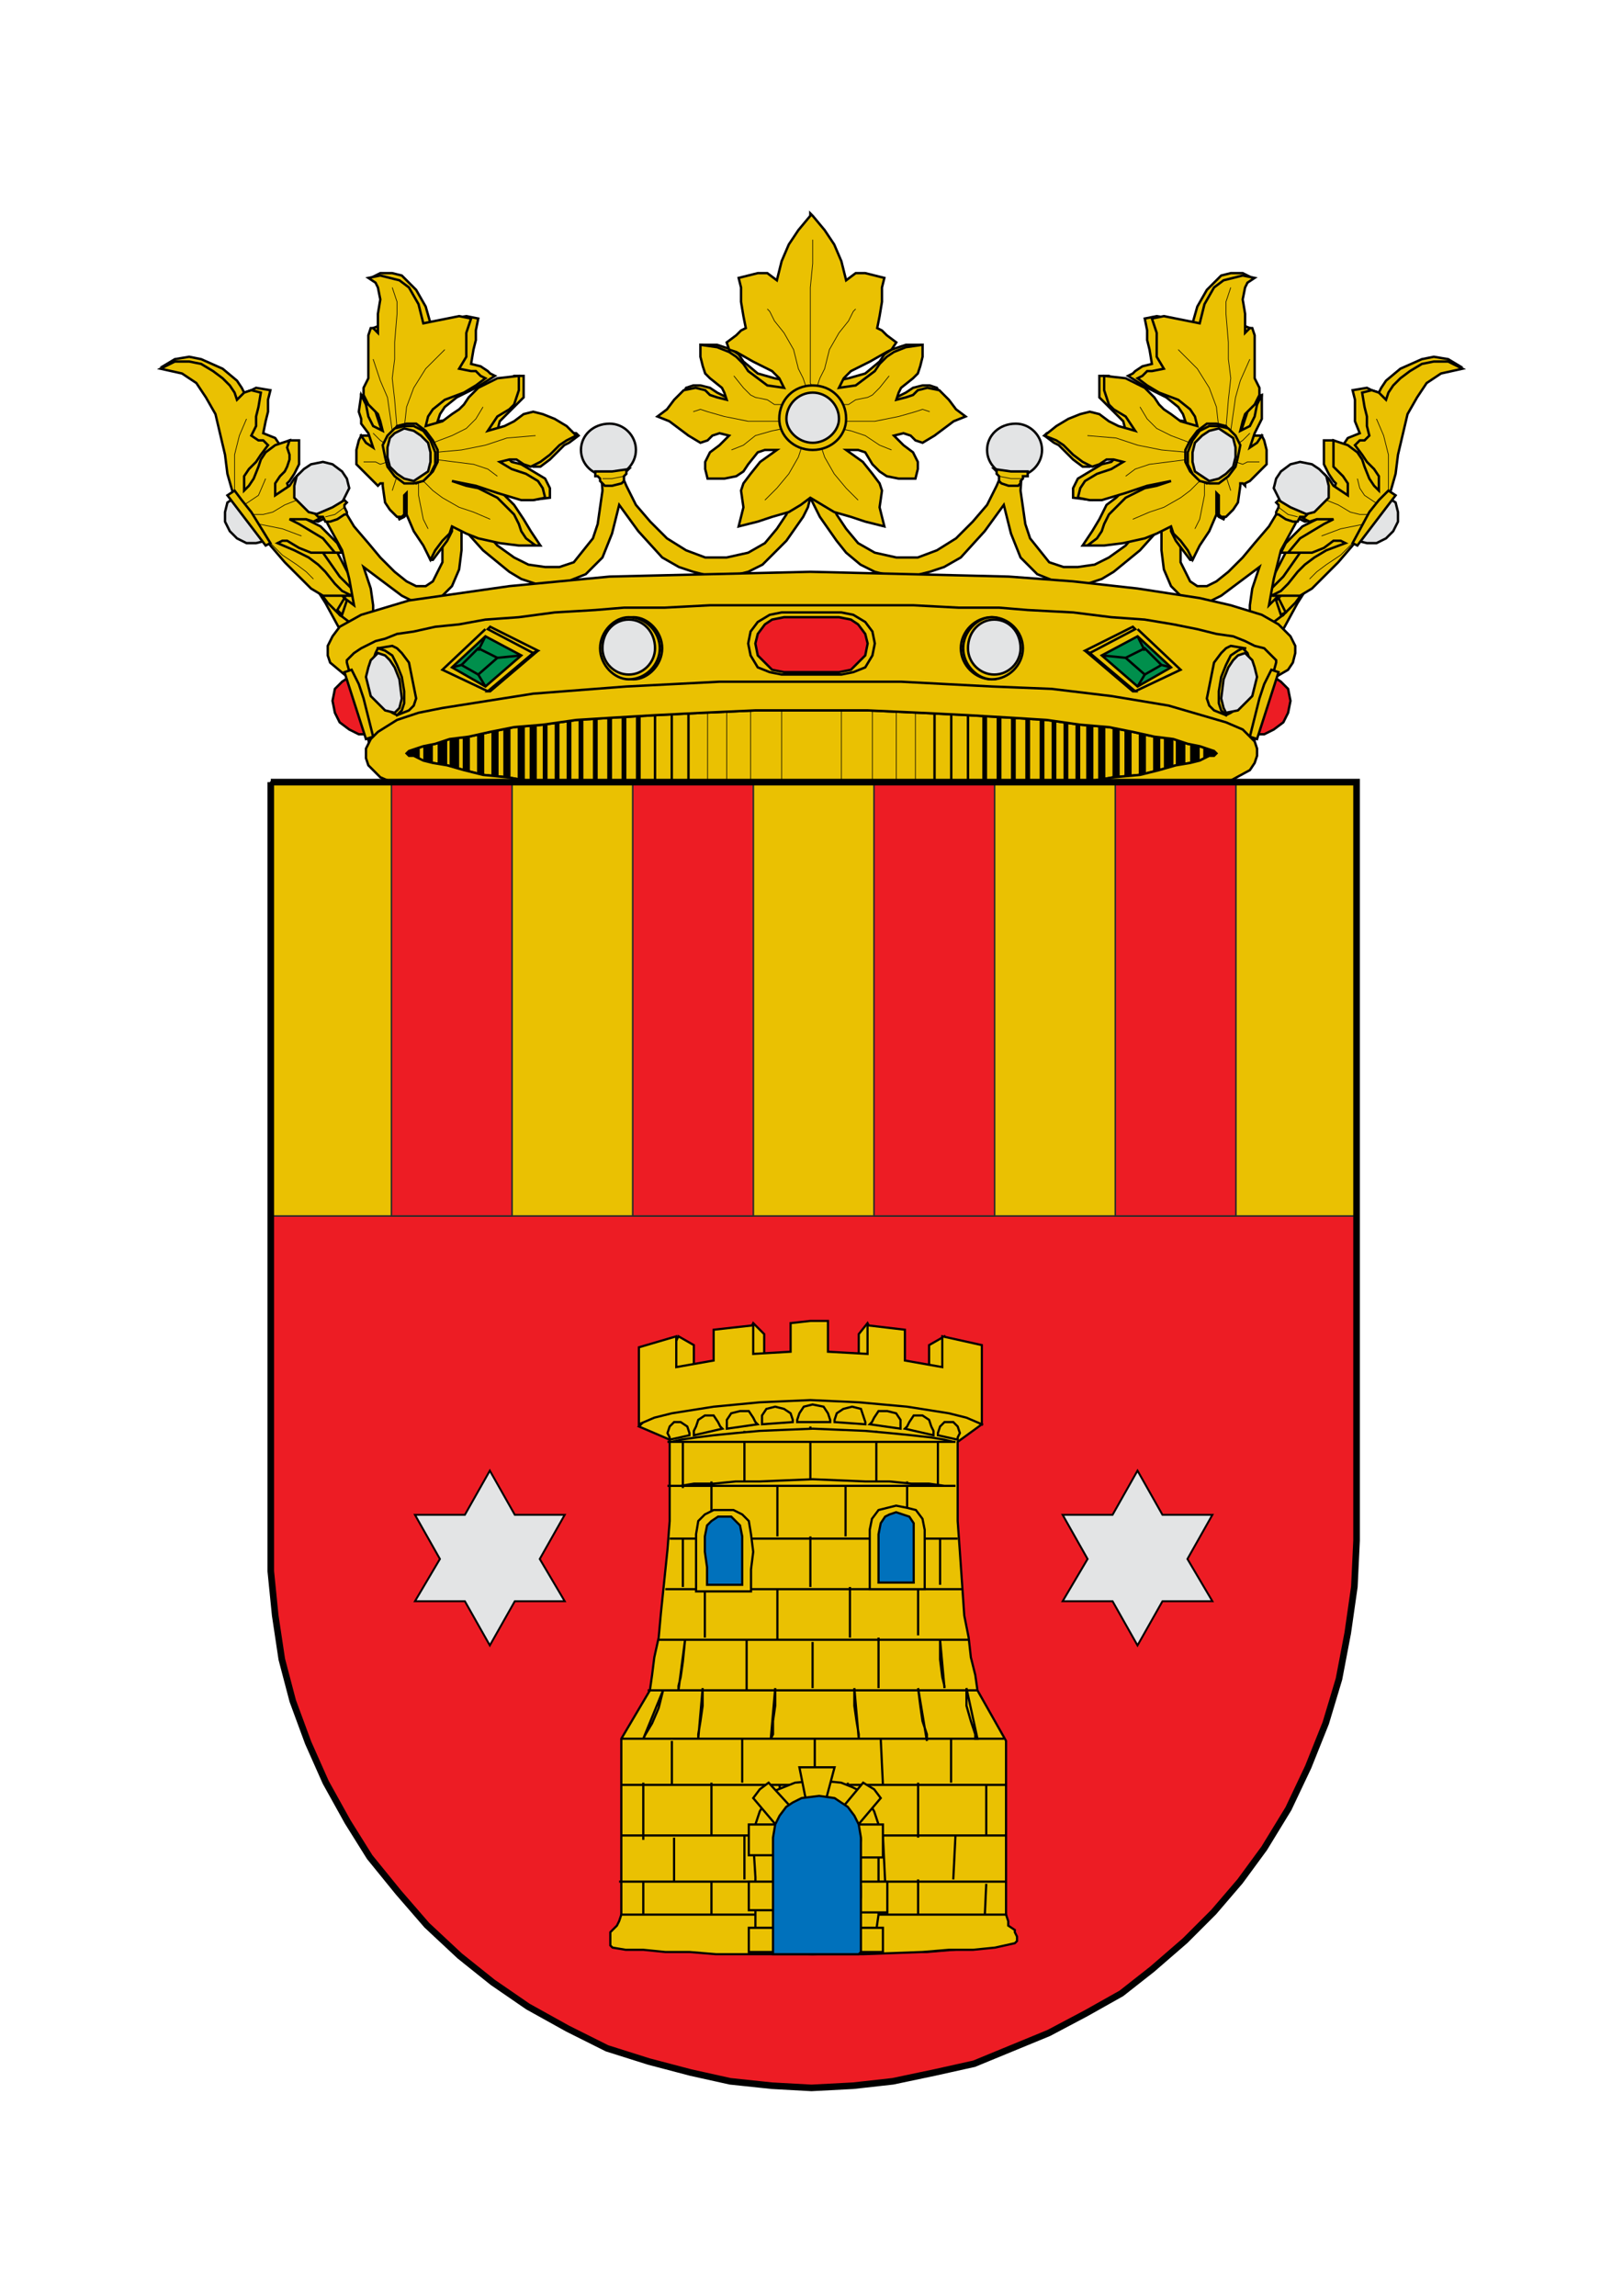 <?xml version="1.0" encoding="UTF-8"?>
<!DOCTYPE svg PUBLIC "-//W3C//DTD SVG 1.1//EN" "http://www.w3.org/Graphics/SVG/1.1/DTD/svg11.dtd">
<!-- Creator: CorelDRAW -->
<svg xmlns="http://www.w3.org/2000/svg" xml:space="preserve" width="210mm" height="297mm" style="shape-rendering:geometricPrecision; text-rendering:geometricPrecision; image-rendering:optimizeQuality; fill-rule:evenodd; clip-rule:evenodd"
viewBox="0 0 210 297"
 xmlns:xlink="http://www.w3.org/1999/xlink">
 <defs>
  <style type="text/css">
   <![CDATA[
    .str6 {stroke:#2A2A29;stroke-width:0.2}
    .str1 {stroke:black;stroke-width:0.083}
    .str8 {stroke:black;stroke-width:0.248}
    .str7 {stroke:black;stroke-width:0.284}
    .str0 {stroke:black;stroke-width:0.309}
    .str2 {stroke:black;stroke-width:0.618}
    .str9 {stroke:black;stroke-width:0.853}
    .str3 {stroke:black;stroke-width:0.927}
    .str4 {stroke:black;stroke-width:1.236}
    .str5 {stroke:black;stroke-width:1.545}
    .fil1 {fill:none}
    .fil8 {fill:#0071BC}
    .fil5 {fill:#008F4C}
    .fil4 {fill:#E3E4E5}
    .fil0 {fill:#EAC102}
    .fil7 {fill:#ED1C24}
    .fil2 {fill:#E3E4E5;fill-rule:nonzero}
    .fil3 {fill:#EAC102;fill-rule:nonzero}
    .fil6 {fill:#ED1C24;fill-rule:nonzero}
   ]]>
  </style>
 </defs>
 <g id="Capa_x0020_1">
  <g id="_179880152">
   <g>
    <polygon id="_275271400" class="fil0 str0" points="39.934,74.59 42.098,77.991 43.952,81.391 45.189,82.627 46.116,83.554 47.043,84.173 47.971,84.173 48.28,83.864 48.28,82.936 48.28,81.391 47.661,79.227 43.334,70.881 42.716,70.263 41.788,70.572 41.17,70.881 40.861,71.499 39.934,74.59 "/>
    <polygon id="_275271472" class="fil0 str0" points="43.952,79.536 44.57,77.372 43.334,75.518 41.479,73.045 39.625,70.263 37.77,66.863 37.152,66.554 36.225,66.554 35.606,66.863 35.606,67.481 38.388,72.118 40.552,75.518 42.407,77.991 43.952,79.536 "/>
    <polygon id="_275271544" class="fil0 str0" points="170.066,74.59 167.902,77.991 166.048,81.391 164.811,82.627 163.884,83.554 162.957,84.173 162.03,84.173 161.72,83.864 161.72,82.936 161.72,81.391 162.339,79.227 166.666,70.881 167.284,70.263 168.212,70.572 168.83,70.881 169.139,71.499 170.066,74.59 "/>
    <polygon id="_275271616" class="fil0 str0" points="165.12,77.372 166.048,79.536 167.593,77.991 169.448,75.518 171.612,72.118 174.394,67.481 174.394,66.863 173.775,66.554 172.848,66.554 172.23,66.863 170.375,70.263 168.212,73.045 166.666,75.518 165.12,77.372 "/>
    <polygon id="_275271688" class="fil0 str0" points="21.079,47.389 22.624,46.462 24.479,46.153 26.024,46.462 28.806,47.699 30.661,49.244 31.279,50.171 31.588,50.789 32.515,50.48 33.134,50.171 34.988,50.48 34.679,51.717 34.679,53.262 34.37,54.499 34.061,56.044 35.606,56.663 36.225,57.59 37.461,56.972 38.697,56.972 38.697,58.826 38.697,60.063 38.388,60.681 38.079,61.299 37.461,62.226 37.152,62.535 37.461,63.463 39.625,60.99 42.098,60.99 42.716,61.608 43.334,61.917 43.952,62.535 44.88,62.844 44.261,63.772 43.643,64.699 42.407,66.863 41.17,67.481 39.625,67.172 41.479,68.099 42.716,69.336 43.643,70.263 44.261,71.499 42.716,71.499 41.788,71.499 43.952,74.59 46.116,76.754 45.189,77.063 39.934,74.9 35.297,70.572 30.043,63.154 29.733,51.408 28.188,50.171 26.642,48.935 26.024,48.317 24.788,47.699 23.242,47.699 21.079,47.389 "/>
    <polygon id="_275271760" class="fil0 str0" points="20.77,47.699 23.551,48.317 25.406,49.553 26.642,51.408 27.879,53.572 29.115,58.826 29.424,61.299 30.043,63.463 34.988,70.572 36.843,72.736 38.697,74.59 40.243,76.136 41.788,77.063 43.025,77.063 43.643,77.063 44.261,77.063 45.498,77.063 44.261,76.445 43.334,75.518 42.098,73.972 41.17,73.045 39.934,72.118 38.079,71.19 35.916,70.263 36.534,69.954 37.152,69.954 38.697,70.881 40.243,71.499 41.479,71.499 43.334,71.499 41.788,69.645 40.243,68.718 38.697,67.79 37.461,67.172 38.697,67.172 39.625,67.172 40.552,67.481 41.17,67.172 42.098,66.554 42.716,65.317 43.025,64.081 43.952,62.844 42.716,62.226 41.479,61.608 40.243,60.99 38.697,61.299 38.079,61.917 37.461,62.844 36.534,63.463 35.606,64.081 35.606,62.535 36.225,61.608 36.843,60.99 37.152,60.372 37.461,59.444 37.461,58.826 37.152,57.899 37.461,56.972 35.606,57.59 34.37,58.517 33.752,59.444 33.443,60.372 32.825,61.917 32.206,62.844 31.588,63.463 31.588,62.226 31.588,61.608 32.206,60.681 33.134,59.754 33.752,58.826 34.679,57.59 34.061,56.972 33.443,56.972 32.515,56.353 33.134,55.117 33.134,53.88 33.443,52.644 33.752,50.789 32.515,50.48 31.588,50.789 30.661,51.717 30.352,50.789 29.733,49.862 28.806,48.935 27.57,48.008 26.024,47.08 24.479,46.771 22.624,46.771 20.77,47.699 "/>
    <polyline id="_275271832" class="fil1 str1" points="31.897,54.19 30.97,56.353 30.352,58.826 30.352,61.299 30.352,63.772 "/>
    <polyline id="_275271904" class="fil1 str1" points="34.37,61.917 33.443,64.081 31.588,65.317 "/>
    <polyline id="_275271976" class="fil1 str1" points="39.934,64.39 38.388,64.699 36.843,65.317 35.297,66.245 34.061,66.554 32.825,66.554 "/>
    <polyline id="_275272048" class="fil1 str1" points="33.443,67.79 36.534,68.409 39.007,69.336 "/>
    <polyline id="_275272120" class="fil1 str1" points="34.679,69.954 36.534,71.808 38.388,73.045 39.625,73.972 40.552,74.9 "/>
    <polygon id="_275272192" class="fil2 str0" points="34.37,69.954 34.37,69.954 33.134,70.263 31.897,70.263 30.661,69.645 29.733,68.718 29.115,67.481 29.115,66.245 29.424,65.008 30.352,64.39 30.352,64.39 34.37,69.954 "/>
    <polygon id="_275272264" class="fil3 str0" points="30.352,63.463 29.424,64.081 34.37,70.572 34.988,70.263 32.515,66.245 31.279,64.699 30.352,63.463 "/>
    <polygon id="_275272336" class="fil0 str0" points="188.921,47.389 187.376,46.462 185.521,46.153 183.976,46.462 181.194,47.699 179.339,49.244 178.721,50.171 178.412,50.789 177.485,50.48 176.866,50.171 175.012,50.48 175.321,51.717 175.321,53.262 175.321,54.499 175.939,56.044 174.394,56.663 173.775,57.59 172.539,56.972 171.303,56.972 171.303,58.826 171.303,60.063 171.612,60.681 171.921,61.299 172.539,62.226 172.848,62.535 172.539,63.463 170.375,60.99 167.902,60.99 167.284,61.608 166.666,61.917 166.048,62.535 165.12,62.844 165.739,63.772 166.357,64.699 167.593,66.863 168.83,67.481 170.375,67.172 168.521,68.099 167.284,69.336 166.357,70.263 165.739,71.499 167.284,71.499 168.212,71.499 166.048,74.59 163.884,76.754 164.811,77.063 170.066,74.9 174.703,70.572 179.958,63.154 180.267,51.408 181.812,50.171 183.358,48.935 183.976,48.317 185.212,47.699 186.758,47.699 188.921,47.389 "/>
    <polygon id="_275272408" class="fil0 str0" points="189.231,47.699 186.449,48.317 184.594,49.553 183.358,51.408 182.121,53.572 180.885,58.826 180.576,61.299 179.958,63.463 175.012,70.572 173.157,72.736 171.303,74.59 169.757,76.136 168.212,77.063 166.975,77.063 166.357,77.063 165.739,77.063 164.502,77.063 165.739,76.445 166.666,75.518 167.902,73.972 168.83,73.045 170.066,72.118 171.612,71.19 174.084,70.263 173.466,69.954 172.539,69.954 171.303,70.881 169.757,71.499 168.521,71.499 166.666,71.499 168.212,69.645 169.757,68.718 171.303,67.79 172.539,67.172 171.303,67.172 170.375,67.172 169.448,67.481 168.83,67.172 167.902,66.554 167.284,65.317 166.975,64.081 166.048,62.844 167.284,62.226 168.521,61.608 169.757,60.99 171.303,61.299 171.921,61.917 172.539,62.844 173.466,63.463 174.394,64.081 174.394,62.535 173.775,61.608 173.157,60.99 172.539,60.372 172.539,59.444 172.539,58.826 172.539,57.899 172.539,56.972 174.394,57.59 175.63,58.517 176.248,59.444 176.557,60.372 177.176,61.917 177.794,62.844 178.412,63.463 178.412,62.226 178.412,61.608 177.794,60.681 176.866,59.754 176.248,58.826 175.321,57.59 175.939,56.972 176.557,56.972 177.176,56.353 176.866,55.117 176.866,53.88 176.557,52.644 176.248,50.789 177.485,50.48 178.412,50.789 179.339,51.717 179.648,50.789 180.267,49.862 181.194,48.935 182.43,48.008 183.976,47.08 185.521,46.771 187.376,46.771 189.231,47.699 "/>
    <polyline id="_275272480" class="fil1 str1" points="178.103,54.19 179.03,56.353 179.648,58.826 179.648,61.299 179.648,63.772 "/>
    <polyline id="_275272552" class="fil1 str1" points="175.63,61.917 175.939,63.154 176.557,64.081 178.412,65.317 "/>
    <polyline id="_275272624" class="fil1 str1" points="170.066,64.39 171.612,64.699 173.157,65.317 174.703,66.245 175.939,66.554 177.176,66.554 "/>
    <polyline id="_275272696" class="fil1 str1" points="176.557,67.79 173.466,68.409 170.993,69.336 "/>
    <polyline id="_275272768" class="fil1 str1" points="175.321,69.954 173.466,71.808 171.612,73.045 170.375,73.972 169.448,74.9 "/>
    <polygon id="_275272840" class="fil2 str0" points="175.63,69.954 175.63,69.954 176.866,70.263 178.103,70.263 179.339,69.645 180.267,68.718 180.885,67.481 180.885,66.245 180.576,65.008 179.648,64.39 179.648,64.39 175.63,69.954 "/>
    <polygon id="_275272912" class="fil3 str0" points="179.648,63.463 180.576,64.081 175.63,70.572 175.012,70.263 177.176,66.245 178.412,64.699 179.648,63.463 "/>
    <polygon id="_275272984" class="fil0 str0" points="104.846,57.281 104.536,57.59 104.227,58.208 103.609,62.226 102.682,64.39 101.754,66.554 100.518,68.409 98.972,70.263 96.809,71.499 94.027,72.118 91.245,72.118 88.772,71.19 86.299,69.645 84.136,67.481 82.281,65.317 81.044,62.844 80.117,60.681 79.808,58.826 79.499,58.208 78.572,57.899 77.954,58.208 77.644,58.826 77.954,63.463 77.335,67.79 76.717,69.645 75.481,71.19 74.244,72.736 72.39,73.354 70.535,73.354 68.371,73.045 66.517,72.118 64.353,70.572 62.498,68.409 60.644,66.245 57.553,60.99 56.934,60.063 56.007,60.063 55.389,60.372 55.389,60.99 56.316,63.772 56.934,66.554 57.244,68.718 57.244,70.881 57.244,72.736 56.625,73.972 56.007,75.209 55.08,75.827 53.843,75.827 52.607,75.209 51.062,73.972 49.207,72.118 47.661,70.263 45.807,68.099 43.025,63.463 42.407,63.154 41.479,63.154 40.861,63.463 40.861,64.081 42.407,67.79 44.261,71.19 45.189,74.9 45.807,78.3 44.57,77.372 43.952,79.536 45.189,80.463 46.116,81.082 47.043,81.082 47.661,80.772 48.28,79.845 48.28,78.3 47.971,76.136 47.043,73.354 49.516,75.209 51.989,77.063 53.225,77.681 54.771,77.991 55.698,77.991 56.934,77.372 58.48,75.827 59.407,73.663 59.716,71.19 59.716,68.099 62.498,71.19 65.898,73.972 67.444,74.9 69.299,75.518 71.153,75.827 72.699,75.518 75.79,74.281 77.954,72.118 79.19,69.027 80.117,65.317 82.59,68.718 85.681,72.118 87.845,73.354 89.699,73.972 92.172,74.59 94.336,74.59 96.809,73.972 98.663,73.045 100.209,71.499 101.754,69.954 103.918,66.863 104.536,65.626 104.846,64.39 105.464,65.626 106.082,66.863 108.246,69.954 109.482,71.499 111.337,73.045 113.191,73.972 115.664,74.59 117.828,74.59 120.301,73.972 122.155,73.354 124.319,72.118 127.41,68.718 129.883,65.317 130.81,69.027 132.047,72.118 134.21,74.281 137.301,75.518 138.847,75.827 140.701,75.518 142.556,74.9 144.101,73.972 147.502,71.19 150.284,68.099 150.284,71.19 150.593,73.663 151.52,75.827 153.065,77.372 154.302,77.991 155.229,77.991 156.775,77.681 158.011,77.063 160.484,75.209 162.957,73.354 162.03,76.136 161.72,78.3 161.72,79.845 162.339,80.772 162.957,81.082 163.884,81.082 164.811,80.463 166.048,79.536 165.12,77.372 164.193,78.3 164.811,74.9 165.739,71.19 167.593,67.79 169.139,64.081 169.139,63.463 168.521,63.154 167.593,63.154 166.975,63.463 164.193,68.099 162.339,70.263 160.793,72.118 158.938,73.972 157.393,75.209 156.156,75.827 154.92,75.827 153.993,75.209 153.375,73.972 152.756,72.736 152.756,70.881 152.756,68.718 153.065,66.554 153.684,63.772 154.611,60.99 154.611,60.372 153.993,60.063 153.065,60.063 152.447,60.99 149.356,66.245 147.502,68.409 145.647,70.572 143.483,72.118 141.629,73.045 139.465,73.354 137.61,73.354 135.756,72.736 134.519,71.19 133.283,69.645 132.665,67.79 132.047,63.463 132.356,58.826 132.047,58.208 131.428,57.899 130.81,58.208 130.192,58.826 129.883,60.681 128.956,62.844 127.719,65.317 125.864,67.481 123.701,69.645 121.228,71.19 118.755,72.118 115.973,72.118 113.191,71.499 111.028,70.263 109.482,68.409 108.246,66.554 107.318,64.39 106.391,62.226 105.773,58.208 105.464,57.59 104.846,57.281 "/>
    <path id="_275273056" class="fil4 str0" d="M134.828 58.208c0,1.855 -1.546,3.4 -3.4,3.4 -2.164,0 -3.709,-1.546 -3.709,-3.4 0,-1.855 1.546,-3.4 3.709,-3.4 1.855,0 3.4,1.546 3.4,3.4z"/>
    <polygon id="_275273128" class="fil0 str0" points="128.646,60.681 130.81,60.99 132.974,60.99 132.974,61.608 132.356,61.608 132.356,61.917 132.047,62.226 132.047,62.535 131.737,62.844 130.501,62.844 129.574,62.535 129.265,62.226 129.265,61.917 129.265,61.608 128.956,61.299 128.956,60.99 128.646,60.681 "/>
    <path id="_275273200" class="fil4 str0" d="M82.281 58.208c0,1.855 -1.546,3.4 -3.4,3.4 -2.164,0 -3.709,-1.546 -3.709,-3.4 0,-1.855 1.546,-3.4 3.709,-3.4 1.855,0 3.4,1.546 3.4,3.4z"/>
    <polygon id="_275273272" class="fil0 str0" points="81.354,60.681 79.19,60.99 77.026,60.99 77.026,61.608 77.335,61.608 77.644,61.917 77.644,62.226 77.954,62.535 78.263,62.844 79.19,62.844 80.426,62.535 80.735,62.226 80.735,61.917 80.735,61.608 81.044,61.299 81.044,60.99 81.354,60.681 "/>
    <polygon id="_275273344" class="fil4 str0" points="38.079,64.39 39.007,65.317 39.934,66.245 41.17,66.554 42.716,66.245 43.952,65.626 44.57,64.39 45.189,63.154 44.88,61.917 44.261,60.99 43.025,60.063 41.788,59.754 40.243,60.063 39.316,60.681 38.388,61.608 38.079,62.844 38.079,64.39 "/>
    <polygon id="_275273416" class="fil0 str0" points="44.57,64.699 43.025,65.626 40.861,66.554 41.17,66.863 41.479,66.863 41.788,66.863 42.098,67.481 42.716,67.481 43.643,67.172 44.57,66.554 44.88,66.554 44.88,66.245 44.57,65.626 44.57,65.317 44.88,65.008 44.57,64.699 "/>
    <polygon id="_275273488" class="fil4 str0" points="171.921,64.39 170.993,65.317 170.066,66.245 168.83,66.554 167.284,66.245 166.048,65.626 165.43,64.39 164.811,63.154 165.12,61.917 165.739,60.99 166.975,60.063 168.212,59.754 169.757,60.063 170.684,60.681 171.612,61.608 171.921,62.844 171.921,64.39 "/>
    <polygon id="_275273560" class="fil0 str0" points="165.43,64.699 166.975,65.626 169.139,66.554 168.83,66.863 168.521,66.863 168.212,66.863 167.902,67.481 167.284,67.481 166.357,67.172 165.43,66.554 165.12,66.554 165.12,66.245 165.43,65.626 165.43,65.317 165.12,65.008 165.43,64.699 "/>
    <polygon id="_275273632" class="fil0 str0" points="90.936,44.608 90.936,44.608 91.554,44.608 92.79,44.608 94.645,45.226 95.572,45.844 96.191,46.771 98.045,48.317 100.209,48.935 101.754,49.244 102.373,49.244 102.682,49.244 100.518,55.735 88.463,50.789 88.463,50.789 88.772,50.171 89.699,49.862 90.627,49.862 91.863,50.171 92.79,50.789 94.027,51.408 95.572,51.099 90.936,44.608 "/>
    <polygon id="_275273704" class="fil0 str0" points="119.064,44.608 119.064,44.608 118.446,44.608 117.21,44.608 115.355,45.226 114.428,45.844 113.81,46.771 111.955,48.317 109.791,48.935 108.246,49.244 107.627,49.244 107.318,49.244 109.482,55.735 121.537,50.789 121.537,50.789 121.228,50.171 120.301,49.862 119.373,49.862 118.137,50.171 117.21,50.789 115.973,51.408 114.428,51.099 119.064,44.608 "/>
    <polygon id="_275273776" class="fil0 str0" points="104.846,27.916 103.3,29.771 102.064,31.625 101.136,33.789 100.518,36.262 99.282,35.334 98.045,35.334 96.809,35.644 95.572,35.953 95.882,37.189 95.882,39.044 96.191,40.898 96.5,42.444 95.882,42.753 95.263,43.371 94.027,44.298 94.336,45.226 95.263,45.535 97.427,46.771 99.9,48.008 100.827,48.935 101.445,50.171 99.282,49.862 98.045,48.935 96.809,48.008 96.191,47.08 95.263,46.153 94.336,45.535 92.79,44.916 90.627,44.608 90.627,46.153 90.936,47.389 91.245,48.317 91.863,48.935 93.409,50.171 93.718,50.789 94.027,51.717 92.79,51.408 91.863,51.099 91.245,50.48 90.008,50.171 88.463,50.48 87.227,51.717 86.299,52.953 85.063,53.88 86.608,54.499 87.845,55.426 89.081,56.353 90.627,57.281 91.554,56.972 92.172,56.353 93.1,56.044 94.336,56.353 93.718,56.972 93.1,57.59 91.863,58.517 91.245,59.754 91.245,60.681 91.554,61.917 93.718,61.917 95.263,61.608 96.191,60.99 96.809,60.063 98.045,58.517 98.972,58.208 100.518,58.208 98.354,59.754 97.118,61.299 96.191,62.535 95.882,63.463 96.191,65.626 95.882,66.863 95.572,68.099 98.045,67.481 99.9,66.863 102.064,66.245 103.609,65.317 104.846,64.39 106.391,65.317 107.937,66.245 110.1,66.863 111.955,67.481 114.428,68.099 114.119,66.863 113.81,65.626 114.119,63.463 113.81,62.535 112.882,61.299 111.646,59.754 109.482,58.208 111.028,58.208 111.955,58.517 112.882,60.063 113.81,60.99 114.737,61.608 116.282,61.917 118.446,61.917 118.755,60.681 118.755,59.754 118.137,58.517 116.9,57.59 116.282,56.972 115.664,56.353 116.9,56.044 117.828,56.353 118.446,56.972 119.373,57.281 120.919,56.353 122.155,55.426 123.392,54.499 124.937,53.88 123.701,52.953 122.773,51.717 121.537,50.48 119.992,50.171 118.755,50.48 118.137,51.099 117.21,51.408 115.973,51.717 116.282,50.789 116.591,50.171 118.137,48.935 118.755,48.317 119.064,47.389 119.373,46.153 119.373,44.608 117.21,44.916 115.664,45.535 114.737,46.153 113.81,47.08 113.191,48.008 111.955,48.935 110.718,49.862 108.555,50.171 109.173,48.935 110.1,48.008 112.573,46.771 114.737,45.535 115.355,45.226 115.973,44.298 114.737,43.371 114.119,42.753 113.5,42.444 113.81,40.898 114.119,39.044 114.119,37.189 114.428,35.953 113.191,35.644 111.955,35.334 110.718,35.334 109.482,36.262 108.864,33.789 107.937,31.625 106.7,29.771 105.155,27.916 104.846,27.607 104.846,27.916 "/>
    <polyline id="_275273848" class="fil1 str1" points="105.155,50.48 105.155,50.171 104.846,49.553 104.846,48.626 104.846,47.389 104.846,44.298 104.846,40.589 104.846,37.189 105.155,34.098 105.155,32.862 105.155,31.934 105.155,31.316 105.155,31.007 "/>
    <polyline id="_275273920" class="fil1 str1" points="103.918,57.281 103.3,59.135 102.064,61.299 100.518,63.154 98.972,64.699 "/>
    <polyline id="_275273992" class="fil1 str1" points="101.445,55.426 99.9,55.735 97.736,56.353 96.191,57.59 94.645,58.208 "/>
    <polyline id="_275274064" class="fil1 str1" points="101.136,54.499 98.972,54.499 96.809,54.499 93.718,53.88 91.554,53.262 90.627,52.953 89.699,53.262 "/>
    <polyline id="_275274136" class="fil1 str1" points="101.445,52.644 101.136,52.335 100.209,52.335 99.282,51.717 97.736,51.408 97.118,51.099 96.191,50.171 94.954,48.626 "/>
    <polyline id="_275274208" class="fil1 str1" points="104.227,50.171 104.227,49.862 103.918,48.935 103.3,47.699 102.682,45.226 101.445,43.062 100.209,41.517 99.591,40.28 99.282,39.971 "/>
    <polyline id="_275274280" class="fil1 str1" points="106.082,57.281 106.7,59.135 107.937,61.299 109.482,63.154 111.028,64.699 "/>
    <polyline id="_275274352" class="fil1 str1" points="108.555,55.426 110.1,55.735 111.955,56.353 113.81,57.59 115.355,58.208 "/>
    <polyline id="_275274424" class="fil1 str1" points="108.864,54.499 111.028,54.499 113.191,54.499 116.282,53.88 118.446,53.262 119.373,52.953 120.301,53.262 "/>
    <polyline id="_275274496" class="fil1 str1" points="108.555,52.644 108.864,52.335 109.791,52.335 110.718,51.717 112.264,51.408 112.882,51.099 113.81,50.171 115.046,48.626 "/>
    <polyline id="_275274568" class="fil1 str1" points="105.773,50.171 105.773,49.862 106.082,48.935 106.7,47.699 107.318,45.226 108.555,43.062 109.791,41.517 110.409,40.28 110.718,39.971 "/>
    <path id="_275274640" class="fil0 str0" d="M109.482 54.19c0,2.164 -1.855,4.018 -4.327,4.018 -2.473,0 -4.327,-1.855 -4.327,-4.018 0,-2.473 1.855,-4.327 4.327,-4.327 2.473,0 4.327,1.855 4.327,4.327z"/>
    <path id="_275274712" class="fil4 str0" d="M108.555 54.19c0,1.546 -1.546,3.091 -3.4,3.091 -1.855,0 -3.4,-1.546 -3.4,-3.091 0,-1.855 1.546,-3.4 3.4,-3.4 1.855,0 3.4,1.546 3.4,3.4z"/>
    <polygon id="_275274784" class="fil0 str0" points="104.846,73.972 91.863,74.281 78.881,74.59 65.898,75.827 59.407,76.754 52.916,77.681 49.825,78.609 46.734,79.536 43.952,81.082 43.025,82.318 42.407,83.554 42.407,84.791 42.716,85.718 44.57,87.264 46.734,88.5 48.898,89.427 53.843,90.664 58.48,91.591 68.371,92.828 78.572,93.446 88.463,93.755 103.918,94.064 119.373,94.064 134.828,93.137 150.284,91.591 154.611,90.973 158.629,90.046 162.957,88.809 166.666,86.645 167.284,85.718 167.593,84.482 167.593,83.554 166.975,82.318 165.43,80.772 163.266,79.536 159.248,78.3 155.229,77.372 147.193,76.136 138.847,75.209 130.501,74.59 117.828,74.281 104.846,73.972 "/>
    <polygon id="_275274856" class="fil0 str0" points="104.846,78.3 98.045,78.3 91.863,78.3 85.99,78.609 80.735,78.609 77.026,78.918 71.772,79.227 67.135,79.845 62.807,80.154 59.407,80.772 56.316,81.082 53.534,81.7 51.371,82.009 49.825,82.627 48.589,82.936 46.734,83.864 45.807,84.482 45.498,84.791 45.189,85.1 44.88,85.409 44.88,85.718 47.971,96.846 58.789,96.846 151.211,96.846 162.03,96.846 165.12,85.718 165.12,85.409 164.811,85.1 164.502,84.791 163.575,83.864 162.339,83.554 161.102,82.936 161.102,82.936 159.557,82.318 157.393,82.009 154.92,81.391 151.829,80.772 148.12,80.154 143.792,79.845 138.847,79.227 132.974,78.918 132.974,78.918 129.265,78.609 124.01,78.609 118.137,78.3 111.955,78.3 104.846,78.3 "/>
    <path id="_275274928" class="fil0 str0" d="M132.047 83.864c0,2.164 -1.855,4.018 -3.709,4.018 -2.164,0 -4.018,-1.855 -4.018,-4.018 0,-2.164 1.855,-4.018 4.018,-4.018 1.855,0 3.709,1.855 3.709,4.018z"/>
    <path id="_275275000" class="fil0 str0" d="M132.356 83.864c0,2.164 -1.855,4.018 -4.018,4.018 -1.855,0 -3.709,-1.855 -3.709,-4.018 0,-2.164 1.855,-4.018 3.709,-4.018 2.164,0 4.018,1.855 4.018,4.018z"/>
    <path id="_275275072" class="fil4 str0" d="M132.047 83.864c0,1.855 -1.546,3.4 -3.4,3.4 -1.855,0 -3.4,-1.546 -3.4,-3.4 0,-2.164 1.546,-3.709 3.4,-3.709 1.855,0 3.4,1.545 3.4,3.709z"/>
    <path id="_275275144" class="fil0 str0" d="M85.681 83.864c0,2.164 -1.855,4.018 -3.709,4.018 -2.164,0 -4.018,-1.855 -4.018,-4.018 0,-2.164 1.855,-4.018 4.018,-4.018 1.855,0 3.709,1.855 3.709,4.018z"/>
    <path id="_275275216" class="fil0 str0" d="M85.372 83.864c0,2.164 -1.855,4.018 -4.018,4.018 -1.855,0 -3.709,-1.855 -3.709,-4.018 0,-2.164 1.855,-4.018 3.709,-4.018 2.164,0 4.018,1.855 4.018,4.018z"/>
    <path id="_275275288" class="fil4 str0" d="M84.754 83.864c0,1.855 -1.546,3.4 -3.4,3.4 -1.855,0 -3.4,-1.546 -3.4,-3.4 0,-2.164 1.546,-3.709 3.4,-3.709 1.855,0 3.4,1.545 3.4,3.709z"/>
    <polygon id="_275275360" class="fil1 str0" points="69.608,84.173 63.426,81.082 63.117,81.391 68.99,84.482 "/>
    <polygon id="_275275432" class="fil1 str0" points="69.608,84.173 63.426,89.427 63.117,89.427 68.99,84.482 "/>
    <polyline id="_275275504" class="fil1 str0" points="63.117,89.427 57.244,86.645 62.807,81.391 "/>
    <polygon id="_275275576" class="fil5 str0" points="67.444,84.791 62.807,88.809 58.48,86.336 62.807,82.318 "/>
    <polygon id="_275275648" class="fil1 str0" points="64.353,85.1 61.88,87.264 59.716,86.027 61.88,83.864 "/>
    <line id="_275275720" class="fil1 str0" x1="62.807" y1="88.809" x2="61.88" y2= "87.264" />
    <line id="_275275792" class="fil1 str0" x1="58.48" y1="86.336" x2="59.716" y2= "86.027" />
    <line id="_275275864" class="fil1 str0" x1="64.353" y1="85.1" x2="67.444" y2= "84.791" />
    <line id="_275275936" class="fil1 str0" x1="61.88" y1="84.173" x2="62.807" y2= "82.318" />
    <polygon id="_275276008" class="fil1 str0" points="140.392,84.173 146.574,81.082 146.884,81.391 141.011,84.482 "/>
    <polygon id="_275276080" class="fil1 str0" points="140.392,84.173 146.574,89.427 146.884,89.427 141.011,84.482 "/>
    <polyline id="_275276152" class="fil1 str0" points="146.884,89.427 152.756,86.645 147.193,81.391 "/>
    <polygon id="_275276224" class="fil5 str0" points="142.556,84.791 147.193,88.809 151.52,86.336 147.193,82.318 "/>
    <polygon id="_275277280" class="fil1 str0" points="145.647,85.1 148.12,87.264 150.284,86.027 148.12,83.864 "/>
    <line id="_275277208" class="fil1 str0" x1="147.193" y1="88.809" x2="148.12" y2= "87.264" />
    <line id="_275277136" class="fil1 str0" x1="151.52" y1="86.336" x2="150.284" y2= "86.027" />
    <line id="_275277088" class="fil1 str0" x1="145.647" y1="85.1" x2="142.556" y2= "84.791" />
    <line id="_275276992" class="fil1 str0" x1="148.12" y1="84.173" x2="147.193" y2= "82.318" />
    <polygon id="_275276920" class="fil3 str0" points="101.136,79.227 108.864,79.227 110.409,79.536 111.955,80.463 112.882,81.7 113.191,83.245 112.882,84.791 111.955,86.336 110.409,86.954 108.864,87.264 101.136,87.264 99.591,86.954 98.045,86.336 97.118,84.791 96.809,83.245 97.118,81.7 98.045,80.463 99.591,79.536 101.136,79.227 "/>
    <polygon id="_275276200" class="fil6 str0" points="101.445,79.845 108.555,79.845 110.1,80.154 111.028,80.772 111.955,82.009 112.264,83.245 111.955,84.791 111.028,85.718 110.1,86.645 108.555,86.954 101.445,86.954 99.9,86.645 98.972,85.718 98.045,84.791 97.736,83.245 98.045,82.009 98.972,80.772 99.9,80.154 101.445,79.845 "/>
    <path id="_275275984" class="fil0 str0" d="M44.57 77.372l-0.927 1.546 0.618 0.618 0.618 -1.855 -0.309 -0.309 0 0zm120.859 0l0 0 -0.309 0.309 0.618 1.855 0.618 -0.309 -0.927 -1.855 0 0z"/>
    <polygon id="_275275768" class="fil0 str0" points="47.971,35.953 49.207,35.334 50.752,35.334 51.989,35.644 53.843,37.498 55.08,39.662 55.698,41.826 58.48,41.207 60.335,40.898 61.88,41.207 61.571,42.753 61.571,43.989 61.262,45.226 60.953,47.08 62.189,47.389 63.117,48.008 63.426,48.317 64.044,48.626 61.571,50.171 59.098,51.408 57.553,52.644 56.934,53.572 56.625,54.499 61.262,53.88 62.498,52.335 63.735,50.48 65.28,49.244 66.517,48.626 67.753,48.626 67.753,50.171 67.753,51.408 67.135,52.026 66.517,52.644 65.28,53.88 64.662,54.499 64.353,55.735 65.589,55.735 67.444,55.735 70.844,55.735 72.39,55.735 73.626,56.044 74.553,56.044 74.862,56.353 73.626,57.281 73.008,57.59 71.772,58.826 71.153,59.444 69.917,60.372 68.99,60.372 68.062,59.754 67.444,59.135 66.517,58.826 65.589,59.135 65.589,59.135 66.208,59.754 67.444,60.063 68.99,60.99 70.535,61.917 71.153,63.154 71.153,64.081 71.153,64.39 68.68,64.699 66.826,64.39 65.589,63.772 64.353,63.154 65.589,64.39 66.517,65.317 67.753,67.172 68.68,68.718 69.299,69.645 69.917,70.572 69.299,70.572 65.898,70.263 63.426,69.645 60.953,68.409 58.48,67.79 58.48,68.718 57.862,69.954 56.934,71.19 56.007,72.427 55.698,72.427 52.916,66.245 52.607,66.554 52.298,66.863 51.68,67.172 48.589,59.444 47.661,58.826 47.043,58.208 47.043,57.281 46.734,56.353 47.352,56.353 47.661,56.353 48.28,56.353 47.043,53.262 46.734,51.099 47.661,51.408 47.971,51.717 48.28,52.335 48.898,54.19 49.516,56.044 51.062,51.099 48.28,42.444 49.825,41.826 49.825,41.207 49.825,40.28 50.134,38.735 50.134,38.116 50.134,37.189 49.207,36.571 47.971,35.953 "/>
    <polygon id="_275275552" class="fil0 str0" points="47.661,35.953 49.207,35.644 50.443,35.953 51.68,36.262 52.916,37.189 54.153,39.353 54.771,41.826 57.862,41.207 59.407,40.898 60.953,41.207 60.335,43.062 60.335,44.608 60.335,46.153 59.407,47.699 60.953,48.008 61.571,48.008 62.189,48.626 62.807,48.935 61.571,49.862 60.026,50.789 57.553,51.717 56.007,52.953 55.389,53.88 55.08,55.117 57.244,54.499 58.48,53.572 59.407,52.953 60.026,52.335 60.644,51.408 61.262,50.789 61.88,50.171 64.353,48.935 67.135,48.626 67.135,50.48 66.826,51.408 66.517,52.335 65.898,52.953 64.353,53.88 63.735,54.808 63.117,55.735 65.28,55.117 66.517,54.499 67.753,53.572 68.99,53.262 70.226,53.572 71.772,54.19 73.317,55.117 74.553,56.353 73.317,56.972 72.39,57.59 71.153,58.826 69.917,59.754 68.68,60.372 67.753,60.063 66.826,59.444 65.898,59.444 64.662,59.754 66.208,60.681 68.062,61.299 69.608,62.226 70.226,63.154 70.535,64.39 68.99,64.699 67.444,64.699 64.353,63.772 61.571,62.844 58.48,62.226 60.335,62.844 61.88,63.154 64.353,64.39 65.589,65.626 66.517,66.554 67.135,67.79 67.444,68.718 68.062,69.645 69.299,70.572 67.135,70.572 64.662,70.263 61.88,69.645 60.335,69.027 58.48,68.099 58.171,69.027 57.244,69.954 56.316,71.19 55.698,72.427 54.771,70.572 53.534,68.718 52.607,66.554 52.607,65.008 52.607,63.772 52.298,64.081 52.298,65.317 52.298,66.554 51.989,66.863 51.371,66.863 50.443,65.936 49.825,65.008 49.516,62.844 49.516,62.535 49.207,62.535 48.898,62.844 48.589,62.535 48.28,62.226 47.352,61.299 46.116,60.063 46.116,59.135 46.116,58.208 46.425,56.972 46.734,56.353 47.352,57.281 48.28,57.899 47.661,56.044 46.734,54.808 46.734,54.19 46.425,53.262 46.734,51.099 47.352,52.335 47.661,53.88 48.28,55.117 49.516,55.735 49.207,54.499 48.898,53.572 47.661,52.335 47.352,51.717 47.043,51.099 47.043,50.171 47.661,48.935 47.661,48.008 47.661,46.771 47.661,44.298 47.661,43.371 47.971,42.444 48.28,42.444 48.898,43.062 48.898,40.589 49.207,38.735 48.898,37.189 48.589,36.571 47.661,35.953 "/>
    <polyline id="_275275336" class="fil1 str1" points="51.371,55.426 51.062,51.717 50.752,48.935 51.062,46.462 51.062,44.298 51.371,40.589 51.371,39.044 50.752,37.189 "/>
    <polyline id="_275275120" class="fil1 str1" points="57.553,45.226 55.08,47.699 53.534,50.171 52.607,52.644 52.298,55.426 "/>
    <polyline id="_275274904" class="fil1 str1" points="56.316,58.517 59.716,58.208 62.807,57.59 65.589,56.663 69.299,56.353 "/>
    <polyline id="_275274688" class="fil1 str1" points="56.007,57.281 58.48,56.353 60.335,55.426 61.571,54.19 62.498,52.644 "/>
    <polyline id="_275274472" class="fil1 str1" points="56.316,59.444 58.789,59.754 61.262,60.063 63.117,60.681 64.353,61.608 "/>
    <polyline id="_275274256" class="fil1 str1" points="54.771,62.226 56.007,63.463 57.244,64.39 59.407,65.626 61.262,66.245 63.426,67.172 "/>
    <polyline id="_275274040" class="fil1 str1" points="54.153,62.226 54.153,64.081 54.462,65.626 54.771,67.172 55.389,68.409 "/>
    <line id="_275273824" class="fil1 str1" x1="51.371" y1="61.608" x2="50.752" y2= "63.463" />
    <polyline id="_275273608" class="fil1 str1" points="50.134,59.754 49.207,60.063 48.589,59.754 47.971,59.754 47.043,59.754 "/>
    <polyline id="_275273392" class="fil1 str1" points="50.134,57.59 49.207,56.972 48.28,56.044 "/>
    <polyline id="_275273176" class="fil1 str1" points="50.752,55.735 50.134,51.408 49.207,49.244 48.28,46.462 "/>
    <polygon id="_275272960" class="fil0 str0" points="50.443,60.372 51.371,61.608 52.607,62.226 53.843,62.535 55.08,61.917 56.007,60.99 56.625,59.754 56.625,58.208 56.007,56.972 55.08,55.735 53.843,54.808 52.607,54.808 51.371,55.117 50.443,56.353 49.825,57.59 49.825,58.826 50.443,60.372 "/>
    <polygon id="_275272744" class="fil0 str0" points="50.134,60.372 51.062,61.608 52.298,62.535 53.534,62.535 54.771,62.226 55.698,61.299 56.316,60.063 56.316,58.517 55.698,56.972 54.771,55.735 53.534,55.117 52.298,55.117 51.062,55.426 50.134,56.353 49.516,57.59 49.825,59.135 50.134,60.372 "/>
    <polygon id="_275272528" class="fil4 str0" points="50.443,60.372 51.371,61.299 52.298,61.917 53.534,62.226 54.462,61.608 55.389,60.99 55.698,59.754 55.698,58.517 55.389,57.281 54.462,56.353 53.534,55.735 52.298,55.426 51.062,56.044 50.443,56.663 50.134,57.899 50.134,59.135 50.443,60.372 "/>
    <polygon id="_275272312" class="fil0 str0" points="162.03,35.953 160.793,35.334 159.248,35.334 158.011,35.644 156.156,37.498 154.92,39.662 154.302,41.826 151.52,41.207 149.665,40.898 148.12,41.207 148.429,42.753 148.429,43.989 148.738,45.226 149.047,47.08 147.811,47.389 146.884,48.008 146.574,48.317 145.956,48.626 148.429,50.171 150.902,51.408 152.447,52.644 153.065,53.572 153.375,54.499 148.738,53.88 147.502,52.335 146.265,50.48 144.72,49.244 143.483,48.626 142.247,48.626 142.247,50.171 142.247,51.408 142.865,52.026 143.483,52.644 144.72,53.88 145.338,54.499 145.647,55.735 144.411,55.735 142.556,55.735 139.156,55.735 137.61,55.735 136.374,56.044 135.447,56.044 135.138,56.353 136.374,57.281 136.992,57.59 138.229,58.826 138.847,59.444 140.083,60.372 141.011,60.372 141.938,59.754 142.556,59.135 143.483,58.826 144.411,59.135 144.411,59.135 143.792,59.754 142.556,60.063 141.011,60.99 139.465,61.917 138.847,63.154 138.847,64.081 138.847,64.39 141.32,64.699 143.174,64.39 144.411,63.772 145.647,63.154 144.411,64.39 143.174,65.317 142.247,67.172 141.32,68.718 140.701,69.645 140.083,70.572 140.701,70.572 144.101,70.263 146.574,69.645 149.047,68.409 151.52,67.79 151.52,68.718 152.138,69.954 153.065,71.19 153.993,72.427 154.302,72.427 157.084,66.245 157.393,66.554 157.702,66.863 158.32,67.172 161.411,59.444 162.339,58.826 162.957,58.208 162.957,57.281 163.266,56.353 162.648,56.353 162.339,56.353 161.72,56.353 162.957,53.262 163.266,51.099 162.339,51.408 162.03,51.717 161.72,52.335 161.102,54.19 160.484,56.044 158.938,51.099 161.72,42.444 160.175,41.826 160.175,41.207 160.175,40.28 159.866,38.735 159.557,38.116 159.866,37.189 160.793,36.571 162.03,35.953 "/>
    <polygon id="_275272096" class="fil0 str0" points="162.339,35.953 160.793,35.644 159.557,35.953 158.32,36.262 157.084,37.189 155.847,39.353 155.229,41.826 152.138,41.207 150.593,40.898 149.047,41.207 149.665,43.062 149.665,44.608 149.665,46.153 150.593,47.699 149.047,48.008 148.429,48.008 147.811,48.626 147.193,48.935 148.429,49.862 149.974,50.789 152.447,51.717 153.993,52.953 154.611,53.88 154.92,55.117 152.756,54.499 151.52,53.572 150.593,52.953 149.974,52.335 149.356,51.408 148.738,50.789 148.12,50.171 145.647,48.935 142.865,48.626 142.865,50.48 143.174,51.408 143.483,52.335 144.101,52.953 145.647,53.88 146.265,54.808 146.884,55.735 144.72,55.117 143.483,54.499 142.247,53.572 141.011,53.262 139.774,53.572 138.229,54.19 136.683,55.117 135.138,56.353 136.683,56.972 137.61,57.59 138.847,58.826 140.083,59.754 141.32,60.372 142.247,60.063 143.174,59.444 144.101,59.444 145.338,59.754 143.792,60.681 141.938,61.299 140.392,62.226 139.774,63.154 139.465,64.39 141.011,64.699 142.556,64.699 145.647,63.772 148.429,62.844 151.52,62.226 149.665,62.844 148.12,63.154 145.647,64.39 144.411,65.626 143.483,66.554 142.865,67.79 142.556,68.718 141.938,69.645 140.701,70.572 142.865,70.572 145.338,70.263 148.12,69.645 149.665,69.027 151.52,68.099 151.829,69.027 152.756,69.954 153.684,71.19 154.302,72.427 155.229,70.572 156.466,68.718 157.393,66.554 157.393,65.008 157.393,63.772 157.702,64.081 157.702,65.317 157.702,66.554 158.011,66.863 158.629,66.863 159.557,65.936 160.175,65.008 160.484,62.844 160.484,62.535 160.793,62.535 161.102,62.844 161.102,62.535 161.72,62.226 162.648,61.299 163.884,60.063 163.884,59.135 163.884,58.208 163.575,56.972 163.266,56.353 162.648,57.281 161.72,57.899 162.339,56.044 162.957,54.808 163.266,54.19 163.266,53.262 163.266,51.099 162.648,52.335 162.339,53.88 161.72,55.117 160.484,55.735 160.793,54.499 161.102,53.572 162.339,52.335 162.648,51.717 162.957,51.099 162.957,50.171 162.339,48.935 162.339,48.008 162.339,46.771 162.339,44.298 162.339,43.371 162.03,42.444 161.72,42.444 161.102,43.062 161.102,40.589 160.793,38.735 161.102,37.189 161.411,36.571 162.339,35.953 "/>
    <polyline id="_275271880" class="fil1 str1" points="158.629,55.426 158.938,51.717 159.248,48.935 158.938,46.462 158.938,44.298 158.629,40.589 158.629,39.044 159.248,37.189 "/>
    <polyline id="_275271664" class="fil1 str1" points="152.447,45.226 154.92,47.699 156.466,50.171 157.393,52.644 157.702,55.426 "/>
    <polyline id="_275271448" class="fil1 str1" points="153.684,58.517 150.284,58.208 147.193,57.59 144.411,56.663 140.701,56.353 "/>
    <polyline id="_275271232" class="fil1 str1" points="153.993,57.281 151.52,56.353 149.665,55.426 148.429,54.19 147.502,52.644 "/>
    <polyline id="_275271016" class="fil1 str1" points="153.684,59.444 151.211,59.754 148.738,60.063 146.884,60.681 145.647,61.608 "/>
    <polyline id="_275270800" class="fil1 str1" points="155.229,62.226 153.993,63.463 152.756,64.39 150.593,65.626 148.738,66.245 146.574,67.172 "/>
    <polyline id="_275270584" class="fil1 str1" points="155.847,62.226 155.847,64.081 155.538,65.626 155.229,67.172 154.611,68.409 "/>
    <line id="_275270368" class="fil1 str1" x1="158.629" y1="61.608" x2="159.248" y2= "63.463" />
    <polyline id="_275283256" class="fil1 str1" points="159.866,59.754 160.793,60.063 161.411,59.754 162.03,59.754 162.957,59.754 "/>
    <polyline id="_179884352" class="fil1 str1" points="159.866,57.59 160.793,56.972 161.72,56.044 "/>
    <polyline id="_179887808" class="fil1 str1" points="159.248,55.735 159.866,51.408 160.484,49.244 161.72,46.462 "/>
    <polygon id="_179881640" class="fil0 str0" points="159.557,60.372 158.629,61.608 157.393,62.226 156.156,62.535 154.92,61.917 153.993,60.99 153.375,59.754 153.375,58.208 153.993,56.972 154.92,55.735 156.156,54.808 157.393,54.808 158.629,55.117 159.557,56.353 160.175,57.59 160.175,58.826 159.557,60.372 "/>
    <polygon id="_179883536" class="fil0 str0" points="159.866,60.372 158.938,61.608 157.702,62.535 156.466,62.535 155.229,62.226 154.302,61.299 153.684,60.063 153.684,58.517 154.302,56.972 155.229,55.735 156.466,55.117 157.702,55.117 158.938,55.426 159.866,56.353 160.484,57.59 160.175,59.135 159.866,60.372 "/>
    <polygon id="_179891336" class="fil4 str0" points="159.557,60.372 158.629,61.299 157.702,61.917 156.466,62.226 155.538,61.608 154.611,60.99 154.302,59.754 154.302,58.517 154.611,57.281 155.538,56.353 156.466,55.735 157.702,55.426 158.629,56.044 159.557,56.663 159.866,57.899 159.866,59.135 159.557,60.372 "/>
    <polyline id="_179885480" class="fil1 str1" points="77.954,61.917 79.19,61.917 80.735,61.608 "/>
    <polyline id="_179886008" class="fil1 str1" points="132.356,61.917 130.81,61.917 129.265,61.608 "/>
    <polyline id="_179893544" class="fil1 str1" points="167.902,66.863 166.666,66.554 165.43,65.626 "/>
    <polyline id="_179887232" class="fil1 str1" points="42.098,66.863 43.334,66.554 44.57,65.626 "/>
    <polygon id="_179894600" class="fil6 str0" points="47.971,94.991 47.661,94.991 46.425,94.991 45.189,94.373 43.952,93.446 43.334,92.209 43.025,90.664 43.334,89.118 44.261,88.191 45.189,87.573 45.189,87.573 47.971,94.991 "/>
    <polygon id="_179889728" class="fil3 str0" points="45.498,86.645 44.57,86.954 47.352,95.609 48.28,95.3 47.043,90.355 46.425,88.5 45.498,86.645 "/>
    <polygon id="_179894768" class="fil0 str0" points="50.752,83.554 51.371,83.864 51.989,84.482 52.916,85.718 53.225,87.264 53.534,88.809 53.843,90.355 53.534,91.282 52.916,91.9 52.916,91.9 52.916,91.9 51.371,92.518 50.752,90.046 50.134,88.191 49.516,86.336 48.898,83.864 50.752,83.554 "/>
    <polygon id="_179883752" class="fil0 str0" points="48.589,88.5 49.207,90.355 49.825,91.591 50.752,92.209 51.371,92.518 51.989,91.9 52.298,90.973 52.298,89.427 51.989,87.573 51.371,86.027 50.752,84.791 49.825,84.173 48.898,83.864 48.589,84.482 48.28,85.409 48.28,86.954 48.589,88.5 "/>
    <polygon id="_179887880" class="fil4 str0" points="48.898,84.482 47.971,85.409 47.661,86.336 47.352,87.573 47.661,88.809 47.971,90.046 48.898,90.973 49.825,91.9 51.062,92.209 51.68,91.591 51.989,90.355 51.68,87.882 51.062,86.336 50.443,85.409 49.825,84.791 48.898,84.482 "/>
    <polygon id="_179882504" class="fil6 str0" points="162.03,94.991 162.339,94.991 163.575,94.991 164.811,94.373 166.048,93.446 166.666,92.209 166.975,90.664 166.666,89.118 165.739,88.191 164.811,87.573 164.502,87.573 162.03,94.991 "/>
    <polygon id="_179882648" class="fil3 str0" points="164.502,86.645 165.43,86.954 162.648,95.609 161.72,95.3 162.957,90.355 163.575,88.5 164.502,86.645 "/>
    <polygon id="_179890040" class="fil0 str0" points="159.248,83.554 158.629,83.864 158.011,84.482 157.084,85.718 156.775,87.264 156.466,88.809 156.156,90.355 156.466,91.282 157.084,91.9 157.084,91.9 157.084,91.9 158.629,92.518 159.248,90.046 159.866,88.191 160.484,86.336 161.102,83.864 159.248,83.554 "/>
    <polygon id="_179880536" class="fil0 str0" points="161.411,88.5 160.793,90.355 160.175,91.591 159.248,92.209 158.629,92.518 158.011,91.9 157.702,90.973 157.702,89.427 158.011,87.573 158.629,86.027 159.248,84.791 160.175,84.173 160.793,83.864 161.411,84.482 161.72,85.409 161.72,86.954 161.411,88.5 "/>
    <polygon id="_179886032" class="fil4 str0" points="161.102,84.482 162.03,85.409 162.339,86.336 162.648,87.573 162.339,88.809 162.03,90.046 161.102,90.973 160.175,91.9 158.629,92.209 158.32,91.591 158.011,90.355 158.32,87.882 158.938,86.336 159.557,85.409 160.175,84.791 161.102,84.482 "/>
    <polygon id="_179895080" class="fil0 str0" points="52.298,97.464 52.607,97.464 52.916,97.155 53.843,96.846 54.771,96.537 56.316,96.228 58.171,95.609 60.644,95.3 63.426,94.682 66.517,94.064 70.226,93.755 74.553,93.137 79.499,92.828 84.754,92.518 90.936,92.209 97.736,91.9 104.846,91.9 112.264,91.9 119.064,92.209 125.246,92.518 130.501,92.828 135.447,93.137 139.774,93.755 143.483,94.064 146.574,94.682 149.356,95.3 151.829,95.609 153.684,96.228 155.229,96.537 156.156,96.846 157.084,97.155 157.393,97.464 157.393,97.464 157.084,97.773 156.466,97.773 155.229,98.391 153.993,98.7 152.138,99.01 149.974,99.628 147.502,100.246 144.101,100.555 140.392,101.173 136.065,101.482 131.428,102.101 125.864,102.41 119.682,102.719 112.573,102.719 104.846,102.719 97.427,102.719 90.318,102.719 84.136,102.41 78.572,102.101 73.626,101.482 69.299,101.173 65.589,100.555 62.498,100.246 60.026,99.628 57.862,99.01 56.007,98.7 54.462,98.391 53.534,97.773 52.916,97.773 52.298,97.464 "/>
    <line id="_179893904" class="fil1 str1" x1="91.554" y1="103.646" x2="91.554" y2= "90.973" />
    <line id="_179881928" class="fil1 str0" x1="89.081" y1="103.646" x2="89.081" y2= "90.973" />
    <line id="_179887904" class="fil1 str0" x1="86.918" y1="103.646" x2="86.918" y2= "90.973" />
    <line id="_179893736" class="fil1 str0" x1="84.754" y1="103.646" x2="84.754" y2= "90.973" />
    <line id="_179886536" class="fil1 str2" x1="82.59" y1="103.646" x2="82.59" y2= "90.973" />
    <line id="_179893352" class="fil1 str2" x1="78.881" y1="103.028" x2="78.881" y2= "91.591" />
    <line id="_179894696" class="fil1 str2" x1="80.735" y1="103.337" x2="80.735" y2= "91.282" />
    <line id="_179884856" class="fil1 str2" x1="75.172" y1="102.41" x2="75.172" y2= "91.9" />
    <line id="_179888696" class="fil1 str2" x1="77.026" y1="102.719" x2="77.026" y2= "91.591" />
    <line id="_179881880" class="fil1 str2" x1="70.535" y1="101.792" x2="70.535" y2= "92.518" />
    <line id="_179889656" class="fil1 str2" x1="72.081" y1="102.101" x2="72.081" y2= "92.209" />
    <line id="_179885864" class="fil1 str2" x1="73.626" y1="102.41" x2="73.626" y2= "92.209" />
    <line id="_179886104" class="fil1 str3" x1="68.99" y1="101.792" x2="68.99" y2= "92.828" />
    <line id="_179886560" class="fil1 str3" x1="67.444" y1="101.482" x2="67.444" y2= "93.137" />
    <line id="_179888648" class="fil1 str3" x1="65.589" y1="101.173" x2="65.589" y2= "93.446" />
    <line id="_179890448" class="fil1 str3" x1="62.189" y1="100.555" x2="62.189" y2= "94.373" />
    <line id="_179885936" class="fil1 str3" x1="64.044" y1="100.864" x2="64.044" y2= "93.755" />
    <line id="_179881472" class="fil1 str3" x1="60.335" y1="99.937" x2="60.335" y2= "94.373" />
    <line id="_179891600" class="fil1 str4" x1="58.789" y1="99.628" x2="58.789" y2= "94.991" />
    <line id="_179893328" class="fil1 str4" x1="57.244" y1="99.01" x2="57.244" y2= "95.3" />
    <line id="_179888456" class="fil1 str4" x1="55.389" y1="98.7" x2="55.389" y2= "95.918" />
    <line id="_179884256" class="fil1 str5" x1="53.534" y1="98.082" x2="53.534" y2= "96.537" />
    <line id="_179889800" class="fil1 str1" x1="101.136" y1="103.028" x2="101.136" y2= "91.591" />
    <line id="_179889176" class="fil1 str1" x1="97.118" y1="103.337" x2="97.118" y2= "91.282" />
    <line id="_179889968" class="fil1 str1" x1="94.027" y1="103.646" x2="94.027" y2= "90.973" />
    <line id="_179888864" class="fil1 str1" x1="118.446" y1="103.646" x2="118.446" y2= "90.973" />
    <line id="_179889992" class="fil1 str0" x1="120.919" y1="103.646" x2="120.919" y2= "90.973" />
    <line id="_179893160" class="fil1 str0" x1="123.083" y1="103.646" x2="123.083" y2= "90.973" />
    <line id="_179884040" class="fil1 str0" x1="125.246" y1="103.646" x2="125.246" y2= "90.973" />
    <line id="_179894864" class="fil1 str2" x1="127.41" y1="103.646" x2="127.41" y2= "90.973" />
    <line id="_179887064" class="fil1 str2" x1="131.119" y1="103.028" x2="131.119" y2= "91.591" />
    <line id="_179885552" class="fil1 str2" x1="129.265" y1="103.337" x2="129.265" y2= "91.282" />
    <line id="_179895800" class="fil1 str2" x1="134.828" y1="102.41" x2="134.828" y2= "91.9" />
    <line id="_179892920" class="fil1 str2" x1="132.974" y1="102.719" x2="132.974" y2= "91.591" />
    <line id="_179893784" class="fil1 str2" x1="139.465" y1="101.792" x2="139.465" y2= "92.518" />
    <line id="_179880176" class="fil1 str2" x1="137.92" y1="102.101" x2="137.92" y2= "92.209" />
    <line id="_179887736" class="fil1 str2" x1="136.374" y1="102.41" x2="136.374" y2= "92.209" />
    <line id="_179892800" class="fil1 str3" x1="141.011" y1="101.792" x2="141.011" y2= "92.828" />
    <line id="_179884496" class="fil1 str3" x1="142.556" y1="101.482" x2="142.556" y2= "93.137" />
    <line id="_179880848" class="fil1 str3" x1="144.411" y1="101.173" x2="144.411" y2= "93.446" />
    <line id="_179893400" class="fil1 str3" x1="147.811" y1="100.555" x2="147.811" y2= "94.373" />
    <line id="_179883560" class="fil1 str3" x1="145.956" y1="100.864" x2="145.956" y2= "93.755" />
    <line id="_179882384" class="fil1 str3" x1="149.665" y1="99.937" x2="149.665" y2= "94.373" />
    <line id="_179884208" class="fil1 str4" x1="151.211" y1="99.628" x2="151.211" y2= "94.991" />
    <line id="_179894936" class="fil1 str4" x1="152.756" y1="99.01" x2="152.756" y2= "95.3" />
    <line id="_179890064" class="fil1 str4" x1="154.611" y1="98.7" x2="154.611" y2= "95.918" />
    <line id="_179892128" class="fil1 str5" x1="156.466" y1="98.082" x2="156.466" y2= "96.537" />
    <line id="_179888432" class="fil1 str1" x1="108.864" y1="103.028" x2="108.864" y2= "91.591" />
    <line id="_179896088" class="fil1 str1" x1="112.882" y1="103.337" x2="112.882" y2= "91.282" />
    <line id="_179884952" class="fil1 str1" x1="115.973" y1="103.646" x2="115.973" y2= "90.973" />
    <path id="_179890520" class="fil0 str0" d="M104.846 88.191l-11.746 0 -12.055 0.618 -12.055 0.927 -11.746 1.855 -3.091 0.618 -2.782 0.927 -2.473 1.546 -0.927 0.927 -0.618 1.236 0 1.236 0.309 0.927 1.546 1.546 2.164 0.927 1.855 0.618 8.964 2.164 9.273 1.236 8.964 0.618 9.273 0.309 14.219 0.309 14.219 -0.309 14.219 -0.618 14.219 -1.546 4.018 -0.618 4.018 -0.927 3.709 -1.236 3.4 -1.855 0.618 -0.927 0.309 -0.927 0 -0.927 -0.309 -0.927 -1.546 -1.546 -2.164 -0.927 -7.418 -2.164 -7.418 -1.236 -7.728 -0.927 -7.728 -0.309 -11.746 -0.618 -11.746 0 0 0zm0 3.709l7.418 0 6.8 0.309 6.182 0.309 5.255 0.309 4.946 0.309 4.327 0.618 3.709 0.309 3.091 0.618 2.782 0.618 2.473 0.309 1.855 0.618 1.546 0.309 0.927 0.309 0.927 0.309 0.309 0.309 0 0 -0.309 0.309 -0.618 0 -1.236 0.618 -1.236 0.309 -1.855 0.309 -2.164 0.618 -2.473 0.618 -3.4 0.309 -3.709 0.618 -4.327 0.309 -4.636 0.618 -5.564 0.309 -6.182 0.309 -7.109 0 -7.728 0 -7.418 0 -7.109 0 -6.182 -0.309 -5.564 -0.309 -4.946 -0.618 -4.327 -0.309 -3.709 -0.618 -3.091 -0.309 -2.473 -0.618 -2.164 -0.618 -1.855 -0.309 -1.236 -0.309 -1.236 -0.618 -0.618 0 -0.309 -0.309 0 0 0.309 -0.309 0.927 -0.309 0.927 -0.309 1.546 -0.309 1.855 -0.618 2.473 -0.309 2.782 -0.618 3.091 -0.618 3.709 -0.309 4.327 -0.618 4.946 -0.309 5.255 -0.309 6.182 -0.309 6.8 -0.309 7.109 0 0 0z"/>
   </g>
   <g>
    <polygon id="_179880608" class="fil7 str6" points="35.038,101.178 35.038,197.293 35.038,203.273 35.607,208.961 36.46,214.648 37.882,220.052 39.873,225.455 42.148,230.574 44.992,235.693 48.12,240.243 51.533,244.793 55.23,249.059 59.495,253.04 63.761,256.453 68.596,259.581 73.43,262.425 78.549,264.985 83.953,266.691 89.356,268.397 94.759,269.25 99.878,269.819 105.281,270.104 110.4,269.819 115.804,269.25 120.923,268.397 126.042,266.975 130.876,264.985 135.711,262.994 140.545,260.434 145.096,257.591 149.361,254.462 153.343,251.05 157.04,247.353 160.452,243.371 163.581,239.105 166.709,233.986 169.553,228.583 171.543,222.896 173.25,217.208 174.672,211.236 175.241,205.263 175.525,199.291 175.525,198.292 175.525,197.293 175.525,101.178 35.038,101.178 "/>
    <path id="_179893856" class="fil0 str6" d="M35.038 101.178l140.487 0 0 56.13 -140.487 0 0 -56.13zm0 0z"/>
    <rect id="_179894984" class="fil7 str6" x="50.648" y="101.178" width="15.61" height="56.13"/>
    <rect id="_179892560" class="fil7 str6" x="81.867" y="101.178" width="15.61" height="56.13"/>
    <rect id="_179884808" class="fil7 str6" x="113.086" y="101.178" width="15.61" height="56.13"/>
    <rect id="_179895032" class="fil7 str6" x="144.306" y="101.178" width="15.61" height="56.13"/>
    <g>
     <polygon id="_179884880" class="fil0 str7" points="121.353,180.271 86.365,180.84 82.667,184.537 86.65,186.244 86.65,186.813 86.65,188.235 86.65,190.511 86.65,193.356 86.65,196.769 86.365,200.467 85.512,208.716 85.228,211.845 84.659,214.405 84.374,216.681 84.09,218.672 80.392,224.93 80.392,251.669 82.099,251.953 84.374,252.238 87.219,252.238 90.348,252.522 93.761,252.522 97.459,252.522 105.139,252.806 112.82,252.522 116.517,252.522 119.931,252.522 123.344,252.238 125.904,251.953 128.18,251.669 130.171,251.384 130.171,225.214 126.473,218.672 126.189,216.681 125.62,214.405 125.335,211.845 124.767,209 124.198,200.751 123.913,196.769 123.913,193.356 123.913,190.511 123.913,188.235 123.913,186.813 123.913,186.529 123.913,186.529 127.042,184.253 121.353,180.271 "/>
     <polygon id="_179894120" class="fil0 str7" points="121.353,186.244 121.353,191.933 121.353,192.218 "/>
     <polygon id="_179881808" class="fil0 str7" points="86.65,199.045 123.913,199.045 "/>
     <polygon id="_179884472" class="fil0 str7" points="88.356,186.529 88.356,192.218 88.356,192.502 "/>
     <polygon id="_179880200" class="fil0 str7" points="104.855,184.537 104.855,191.364 104.855,191.364 "/>
     <polygon id="_179886344" class="fil0 str7" points="96.321,185.106 96.321,191.649 "/>
     <polygon id="_179894144" class="fil0 str7" points="86.081,205.587 124.482,205.587 "/>
     <polygon id="_179893616" class="fil0 str7" points="100.588,191.649 100.588,198.76 100.588,198.76 "/>
     <polygon id="_179887376" class="fil0 str7" points="109.406,191.649 109.406,198.76 109.406,198.76 "/>
     <polygon id="_179881784" class="fil0 str7" points="96.606,199.045 96.606,205.018 96.606,205.303 "/>
     <polygon id="_179896160" class="fil0 str7" points="104.855,198.76 104.855,205.303 "/>
     <polygon id="_179891240" class="fil0 str7" points="113.388,198.76 113.388,205.303 "/>
     <polygon id="_179888408" class="fil0 str7" points="91.201,205.587 91.201,211.845 91.201,211.845 "/>
     <polygon id="_179891816" class="fil0 str7" points="100.588,205.587 100.588,212.13 "/>
     <polygon id="_179890832" class="fil0 str7" points="109.975,205.303 109.975,211.845 "/>
     <polygon id="_179882552" class="fil0 str7" points="88.356,199.045 88.356,205.303 "/>
     <polygon id="_179885504" class="fil0 str7" points="105.139,212.414 105.139,218.387 "/>
     <polygon id="_179895056" class="fil0 str7" points="88.641,212.13 88.356,214.974 88.072,216.965 87.787,218.103 87.787,218.672 "/>
     <polygon id="_179891408" class="fil0 str7" points="96.606,212.13 96.606,218.672 96.606,218.672 "/>
     <polygon id="_179880776" class="fil0 str7" points="113.673,211.845 113.673,218.103 113.673,218.387 "/>
     <polygon id="_179884760" class="fil0 str7" points="121.638,212.13 121.638,214.69 121.922,216.965 122.206,218.103 122.206,218.387 "/>
     <polygon id="_179885192" class="fil0 str7" points="85.228,212.13 125.335,212.13 "/>
     <polygon id="_179895008" class="fil0 str7" points="100.304,218.387 100.304,220.663 100.019,222.654 100.019,224.361 99.735,224.93 99.735,224.93 "/>
     <polygon id="_179887160" class="fil0 str7" points="90.916,218.387 90.916,220.663 90.632,222.654 90.348,224.361 90.348,224.93 90.348,224.93 "/>
     <polygon id="_179894192" class="fil0 str7" points="85.796,218.672 85.228,220.948 84.374,222.939 83.521,224.361 83.236,224.93 "/>
     <polygon id="_179889344" class="fil0 str7" points="118.793,218.387 119.078,220.663 119.362,222.654 119.931,224.361 119.931,224.93 119.931,225.214 "/>
     <polygon id="_179885312" class="fil0 str7" points="125.051,218.387 125.051,220.663 125.62,222.654 126.189,224.361 126.189,224.93 126.473,224.93 "/>
     <polygon id="_179894504" class="fil0 str7" points="118.793,205.587 118.793,211.561 118.793,211.561 "/>
     <polygon id="_179889200" class="fil0 str7" points="121.638,199.045 121.638,205.018 121.638,205.018 "/>
     <polygon id="_179893136" class="fil0 str7" points="80.392,230.903 130.171,230.903 "/>
     <polygon id="_179892752" class="fil0 str7" points="83.805,218.672 126.473,218.672 "/>
     <polygon id="_179893208" class="fil0 str7" points="80.392,224.93 129.887,224.93 "/>
     <polygon id="_179888768" class="fil0 str7" points="112.251,171.168 111.113,172.59 111.113,179.702 115.38,177.711 "/>
     <polygon id="_179889512" class="fil0 str7" points="97.459,171.168 98.881,172.59 98.881,179.702 94.33,177.711 "/>
     <polygon id="_179882528" class="fil0 str7" points="122.206,172.875 120.215,174.013 120.215,181.124 125.335,179.417 "/>
     <polygon id="_179896112" class="fil0 str7" points="87.787,172.875 89.779,174.013 89.779,181.124 84.374,179.417 "/>
     <polygon id="_179888624" class="fil0 str7" points="87.503,172.875 82.667,174.297 82.667,184.253 84.659,183.4 86.934,182.831 92.339,181.977 98.312,181.409 104.855,181.124 111.113,181.409 117.371,181.977 122.775,182.831 125.051,183.4 127.042,184.253 127.042,174.013 121.922,172.875 121.922,176.857 117.086,176.004 117.086,172.022 112.251,171.453 112.251,175.15 107.13,174.866 107.13,170.884 104.855,170.884 102.295,171.168 102.295,174.866 97.459,175.15 97.459,171.453 92.339,172.022 92.339,176.004 87.503,176.857 87.503,172.875 "/>
     <polygon id="_179889680" class="fil0 str7" points="113.388,185.106 113.388,191.649 "/>
     <polygon id="_179884712" class="fil0 str7" points="92.054,191.649 92.054,198.76 92.054,198.76 "/>
     <polygon id="_179892728" class="fil0 str7" points="117.371,191.649 117.371,198.476 117.371,198.476 "/>
     <polygon id="_179890160" class="fil0 str7" points="110.544,218.387 110.544,220.663 110.828,222.654 111.113,224.361 111.113,224.93 111.113,224.93 "/>
     <polygon id="_179890640" class="fil0 str7" points="80.107,243.419 130.171,243.419 "/>
     <polygon id="_179891432" class="fil0 str7" points="80.392,237.446 130.171,237.446 "/>
     <polygon id="_179884088" class="fil0 str7" points="90.063,205.872 90.063,205.587 90.063,205.018 90.063,204.165 90.063,203.027 90.063,200.467 90.063,198.476 90.348,196.769 91.201,195.916 92.339,195.347 93.761,195.347 94.899,195.347 96.037,195.916 96.89,196.769 97.174,198.476 97.459,200.751 97.174,203.027 97.174,204.165 97.174,205.018 97.174,205.587 97.174,205.872 90.063,205.872 "/>
     <polygon id="_179894960" class="fil8 str7" points="91.485,205.018 91.485,205.018 91.485,204.449 91.485,202.743 91.201,200.751 91.201,198.76 91.485,197.338 92.054,196.769 92.908,196.2 93.761,196.2 94.614,196.2 95.183,196.769 95.752,197.338 96.037,198.76 96.037,200.751 96.037,202.743 96.037,204.449 96.037,205.018 96.037,205.018 91.485,205.018 "/>
     <polygon id="_179890496" class="fil0 str7" points="112.535,205.587 112.535,205.303 112.535,204.734 112.535,203.88 112.535,202.743 112.535,200.182 112.535,197.907 112.82,196.485 113.673,195.347 114.811,195.062 115.949,194.778 117.371,195.062 118.509,195.347 119.362,196.485 119.646,197.907 119.646,200.182 119.646,202.743 119.646,203.88 119.646,204.734 119.646,205.303 119.646,205.587 112.535,205.587 "/>
     <polygon id="_179880824" class="fil8 str7" points="113.673,204.734 113.673,204.449 113.673,203.88 113.673,202.174 113.673,200.182 113.673,198.476 113.957,197.053 114.526,196.2 115.095,195.916 115.949,195.631 116.802,195.916 117.655,196.2 118.224,197.053 118.224,198.476 118.224,200.182 118.224,202.458 118.224,203.88 118.224,204.449 118.224,204.734 113.673,204.734 "/>
     <polygon id="_179893280" class="fil0 str7" points="86.934,225.214 86.934,230.903 "/>
     <polygon id="_179889488" class="fil0 str7" points="96.037,224.93 96.037,230.619 "/>
     <polygon id="_179880392" class="fil0 str7" points="105.424,224.93 105.424,230.619 "/>
     <polygon id="_179894456" class="fil0 str7" points="113.957,224.93 114.242,230.903 "/>
     <polygon id="_179880512" class="fil0 str7" points="123.06,224.93 123.06,230.619 "/>
     <polygon id="_179884400" class="fil0 str7" points="87.219,237.73 87.219,243.419 "/>
     <polygon id="_179884976" class="fil0 str7" points="96.321,237.446 96.321,243.135 "/>
     <polygon id="_179885528" class="fil0 str7" points="114.242,237.446 114.526,243.419 "/>
     <polygon id="_179893976" class="fil0 str7" points="123.629,237.446 123.344,243.135 "/>
     <polygon id="_179887544" class="fil0 str7" points="83.236,230.619 83.236,238.015 "/>
     <polygon id="_179886800" class="fil0 str7" points="92.054,230.619 92.054,237.446 "/>
     <polygon id="_179884664" class="fil0 str7" points="100.872,230.903 101.157,237.446 "/>
     <polygon id="_179894264" class="fil0 str7" points="109.691,230.619 109.975,237.161 "/>
     <polygon id="_179880272" class="fil0 str7" points="118.793,230.619 118.793,237.73 "/>
     <polygon id="_179888912" class="fil0 str7" points="127.611,230.903 127.611,237.446 "/>
     <polygon id="_179896184" class="fil0 str7" points="83.236,243.419 83.236,250.531 "/>
     <polygon id="_179893952" class="fil0 str7" points="92.054,243.419 92.054,249.962 "/>
     <polygon id="_179880440" class="fil0 str7" points="118.793,243.135 118.793,250.246 "/>
     <polygon id="_179889152" class="fil0 str7" points="127.611,243.704 127.327,249.962 "/>
     <polygon id="_179895752" class="fil0 str7" points="79.254,251.953 80.961,252.238 83.236,252.238 86.081,252.522 89.21,252.522 92.623,252.806 96.037,252.806 104.001,252.806 111.682,252.806 119.362,252.522 122.775,252.238 125.904,252.238 128.749,251.953 131.309,251.384 131.593,251.1 131.593,250.531 131.309,249.962 131.309,249.677 130.456,249.108 130.456,248.54 130.171,247.686 80.392,247.686 80.107,248.54 79.823,249.108 79.254,249.677 78.969,249.962 78.969,250.815 78.969,251.669 79.254,251.953 "/>
     <polygon id="_179882360" class="fil0 str7" points="97.743,252.238 97.743,251.953 97.743,250.815 97.743,249.393 97.743,247.402 97.743,242.851 97.459,238.299 97.743,236.024 98.312,234.317 99.166,232.895 100.019,231.757 101.441,231.188 102.864,230.619 105.993,230.334 108.837,230.619 110.259,231.188 111.397,231.757 112.251,232.895 113.104,234.317 113.673,236.024 113.673,238.299 113.673,243.135 113.673,245.695 113.673,247.686 113.388,249.677 113.388,251.1 113.388,251.953 113.388,252.238 97.743,252.238 "/>
     <polygon id="_179886992" class="fil0 str7" points="103.433,228.628 107.984,228.628 106.846,232.895 104.286,232.895 "/>
     <polygon id="_179883824" class="fil0 str7" points="96.89,236.024 100.588,236.024 100.304,236.593 100.304,237.73 100.304,239.153 100.872,240.006 96.89,240.006 96.89,239.721 96.89,239.437 96.89,238.015 96.89,236.593 96.89,236.024 96.89,236.024 "/>
     <polygon id="_179886056" class="fil0 str7" points="96.89,243.419 100.588,243.419 100.304,243.988 100.304,245.126 100.304,246.264 100.872,247.117 96.89,247.117 96.89,246.833 96.89,246.548 96.89,245.411 96.89,243.988 96.89,243.704 96.89,243.419 "/>
     <polygon id="_179889440" class="fil0 str7" points="114.811,243.419 110.828,243.419 111.397,243.988 111.397,245.411 111.113,246.548 110.828,247.402 114.811,247.402 114.811,247.117 114.811,246.833 114.811,245.411 114.811,243.988 114.811,243.704 114.811,243.419 "/>
     <polygon id="_179881544" class="fil0 str7" points="114.242,236.024 110.828,236.024 111.113,236.308 111.113,236.593 111.397,238.015 111.113,239.437 110.828,240.29 114.242,240.29 114.242,240.006 114.242,239.437 114.242,238.015 114.242,236.593 114.242,236.308 114.242,236.024 "/>
     <polygon id="_179890136" class="fil0 str7" points="111.682,230.619 108.837,234.032 109.406,234.032 109.975,234.601 110.544,235.455 110.828,236.308 113.957,232.61 113.104,231.472 111.682,230.619 "/>
     <polygon id="_179887088" class="fil0 str7" points="99.45,230.619 102.579,234.032 102.01,234.032 101.441,234.601 100.872,235.455 100.588,236.308 97.459,232.61 98.312,231.472 99.45,230.619 "/>
     <polygon id="_179882744" class="fil0 str7" points="96.89,249.393 101.157,249.393 100.872,249.962 100.588,250.815 100.872,251.953 101.441,252.522 96.89,252.522 96.89,251.953 96.89,251.1 96.89,249.962 96.89,249.393 "/>
     <polygon id="_179887280" class="fil0 str7" points="114.242,249.393 109.975,249.393 110.259,249.962 110.544,250.815 110.259,251.953 109.691,252.522 114.242,252.522 114.242,251.953 114.242,251.1 114.242,249.962 114.242,249.393 "/>
     <polygon id="_179887304" class="fil8 str7" points="100.019,252.806 100.019,252.522 100.019,251.669 100.019,250.246 100.019,248.54 100.019,244.273 100.019,240.006 100.019,237.73 100.304,236.024 100.872,234.886 101.726,233.748 102.579,233.179 103.717,232.61 105.993,232.326 107.984,232.61 108.837,233.179 109.691,233.748 110.544,234.886 111.113,236.024 111.397,237.73 111.397,240.006 111.397,244.557 111.397,246.833 111.397,248.824 111.397,250.531 111.397,251.669 111.397,252.522 111.113,252.806 100.019,252.806 "/>
     <polygon id="_179890112" class="fil0 str7" points="86.365,186.529 86.934,186.529 88.072,186.244 90.063,185.96 92.339,185.675 95.183,185.391 98.312,185.106 105.139,184.822 111.966,185.106 115.095,185.391 117.94,185.675 120.5,185.96 122.206,186.244 123.344,186.529 123.629,186.529 "/>
     <polygon id="_179892200" class="fil0 str7" points="103.148,183.969 103.148,183.684 103.433,182.831 104.001,181.977 105.139,181.693 106.562,181.977 107.13,182.831 107.415,183.684 107.415,183.969 "/>
     <polygon id="_179886320" class="fil0 str7" points="98.597,184.253 98.597,183.969 98.597,183.115 99.166,182.262 100.304,181.977 101.441,182.262 102.295,182.831 102.579,183.684 102.579,183.969 "/>
     <polygon id="_179888288" class="fil0 str7" points="94.046,184.822 94.046,184.537 94.046,183.684 94.614,182.831 95.752,182.546 96.89,182.546 97.459,183.4 97.743,183.969 98.028,184.253 "/>
     <polygon id="_179892992" class="fil0 str7" points="89.779,185.675 89.779,185.106 90.063,184.537 90.348,183.684 91.201,183.115 92.339,183.115 92.908,183.969 93.192,184.537 93.477,184.822 "/>
     <polygon id="_179882216" class="fil0 str7" points="86.65,186.244 86.65,185.96 86.365,185.391 86.65,184.537 87.219,183.969 88.072,183.969 88.925,184.537 89.21,185.391 89.21,185.675 "/>
     <polygon id="_179882912" class="fil0 str7" points="111.966,184.253 111.966,183.969 111.682,183.115 111.397,182.262 110.259,181.977 109.122,182.262 108.268,182.831 107.984,183.684 107.984,183.969 "/>
     <polygon id="_179884640" class="fil0 str7" points="116.517,184.822 116.517,184.537 116.517,183.684 115.949,182.831 114.811,182.546 113.673,182.546 113.104,183.4 112.82,183.969 112.535,184.253 "/>
     <polygon id="_179895728" class="fil0 str7" points="120.784,185.675 120.784,185.106 120.5,184.537 120.215,183.684 119.362,183.115 118.224,183.115 117.655,183.969 117.371,184.537 117.086,184.822 "/>
     <polygon id="_179888816" class="fil0 str7" points="123.913,186.244 123.913,185.96 124.198,185.391 123.913,184.537 123.344,183.969 122.206,183.969 121.638,184.537 121.353,185.391 121.353,185.675 "/>
     <polygon id="_179890088" class="fil0 str7" points="86.365,192.218 86.934,192.218 88.072,192.218 89.779,191.933 92.339,191.933 95.183,191.649 98.312,191.649 105.139,191.364 111.966,191.649 115.095,191.649 117.94,191.933 120.215,191.933 122.206,192.218 123.344,192.218 123.629,192.218 "/>
    </g>
    <g>
     <polygon id="_179886968" class="fil2 str8" points="73.068,207.144 66.61,207.144 63.38,212.858 60.151,207.144 53.693,207.144 56.922,201.68 53.693,195.966 60.151,195.966 63.38,190.253 66.61,195.966 73.068,195.966 69.839,201.68 "/>
     <polygon id="_179891456" class="fil2 str8" points="156.87,207.144 150.412,207.144 147.183,212.858 143.954,207.144 137.495,207.144 140.724,201.68 137.495,195.966 143.954,195.966 147.183,190.253 150.412,195.966 156.87,195.966 153.641,201.68 "/>
    </g>
   </g>
   <polyline id="_179880344" class="fil1 str9" points="35.038,101.178 35.038,152.368 35.038,203.273 35.607,208.961 36.46,214.648 37.882,220.052 39.873,225.455 42.148,230.574 44.992,235.693 47.836,240.243 51.533,244.793 55.23,249.059 59.495,253.04 63.761,256.453 68.311,259.581 73.43,262.425 78.549,264.985 83.953,266.691 89.356,268.113 94.475,269.25 99.878,269.819 104.997,270.103 110.4,269.819 115.519,269.25 120.923,268.113 126.042,266.975 130.876,264.985 135.711,262.994 140.545,260.434 145.096,257.875 149.077,254.747 153.343,251.05 157.04,247.353 160.452,243.371 163.581,239.105 166.709,233.986 169.268,228.583 171.543,222.895 173.25,217.208 174.387,211.236 175.241,205.263 175.525,199.291 175.525,193.035 175.525,101.178 35.038,101.178 35.038,101.178 "/>
  </g>
 </g>
</svg>
